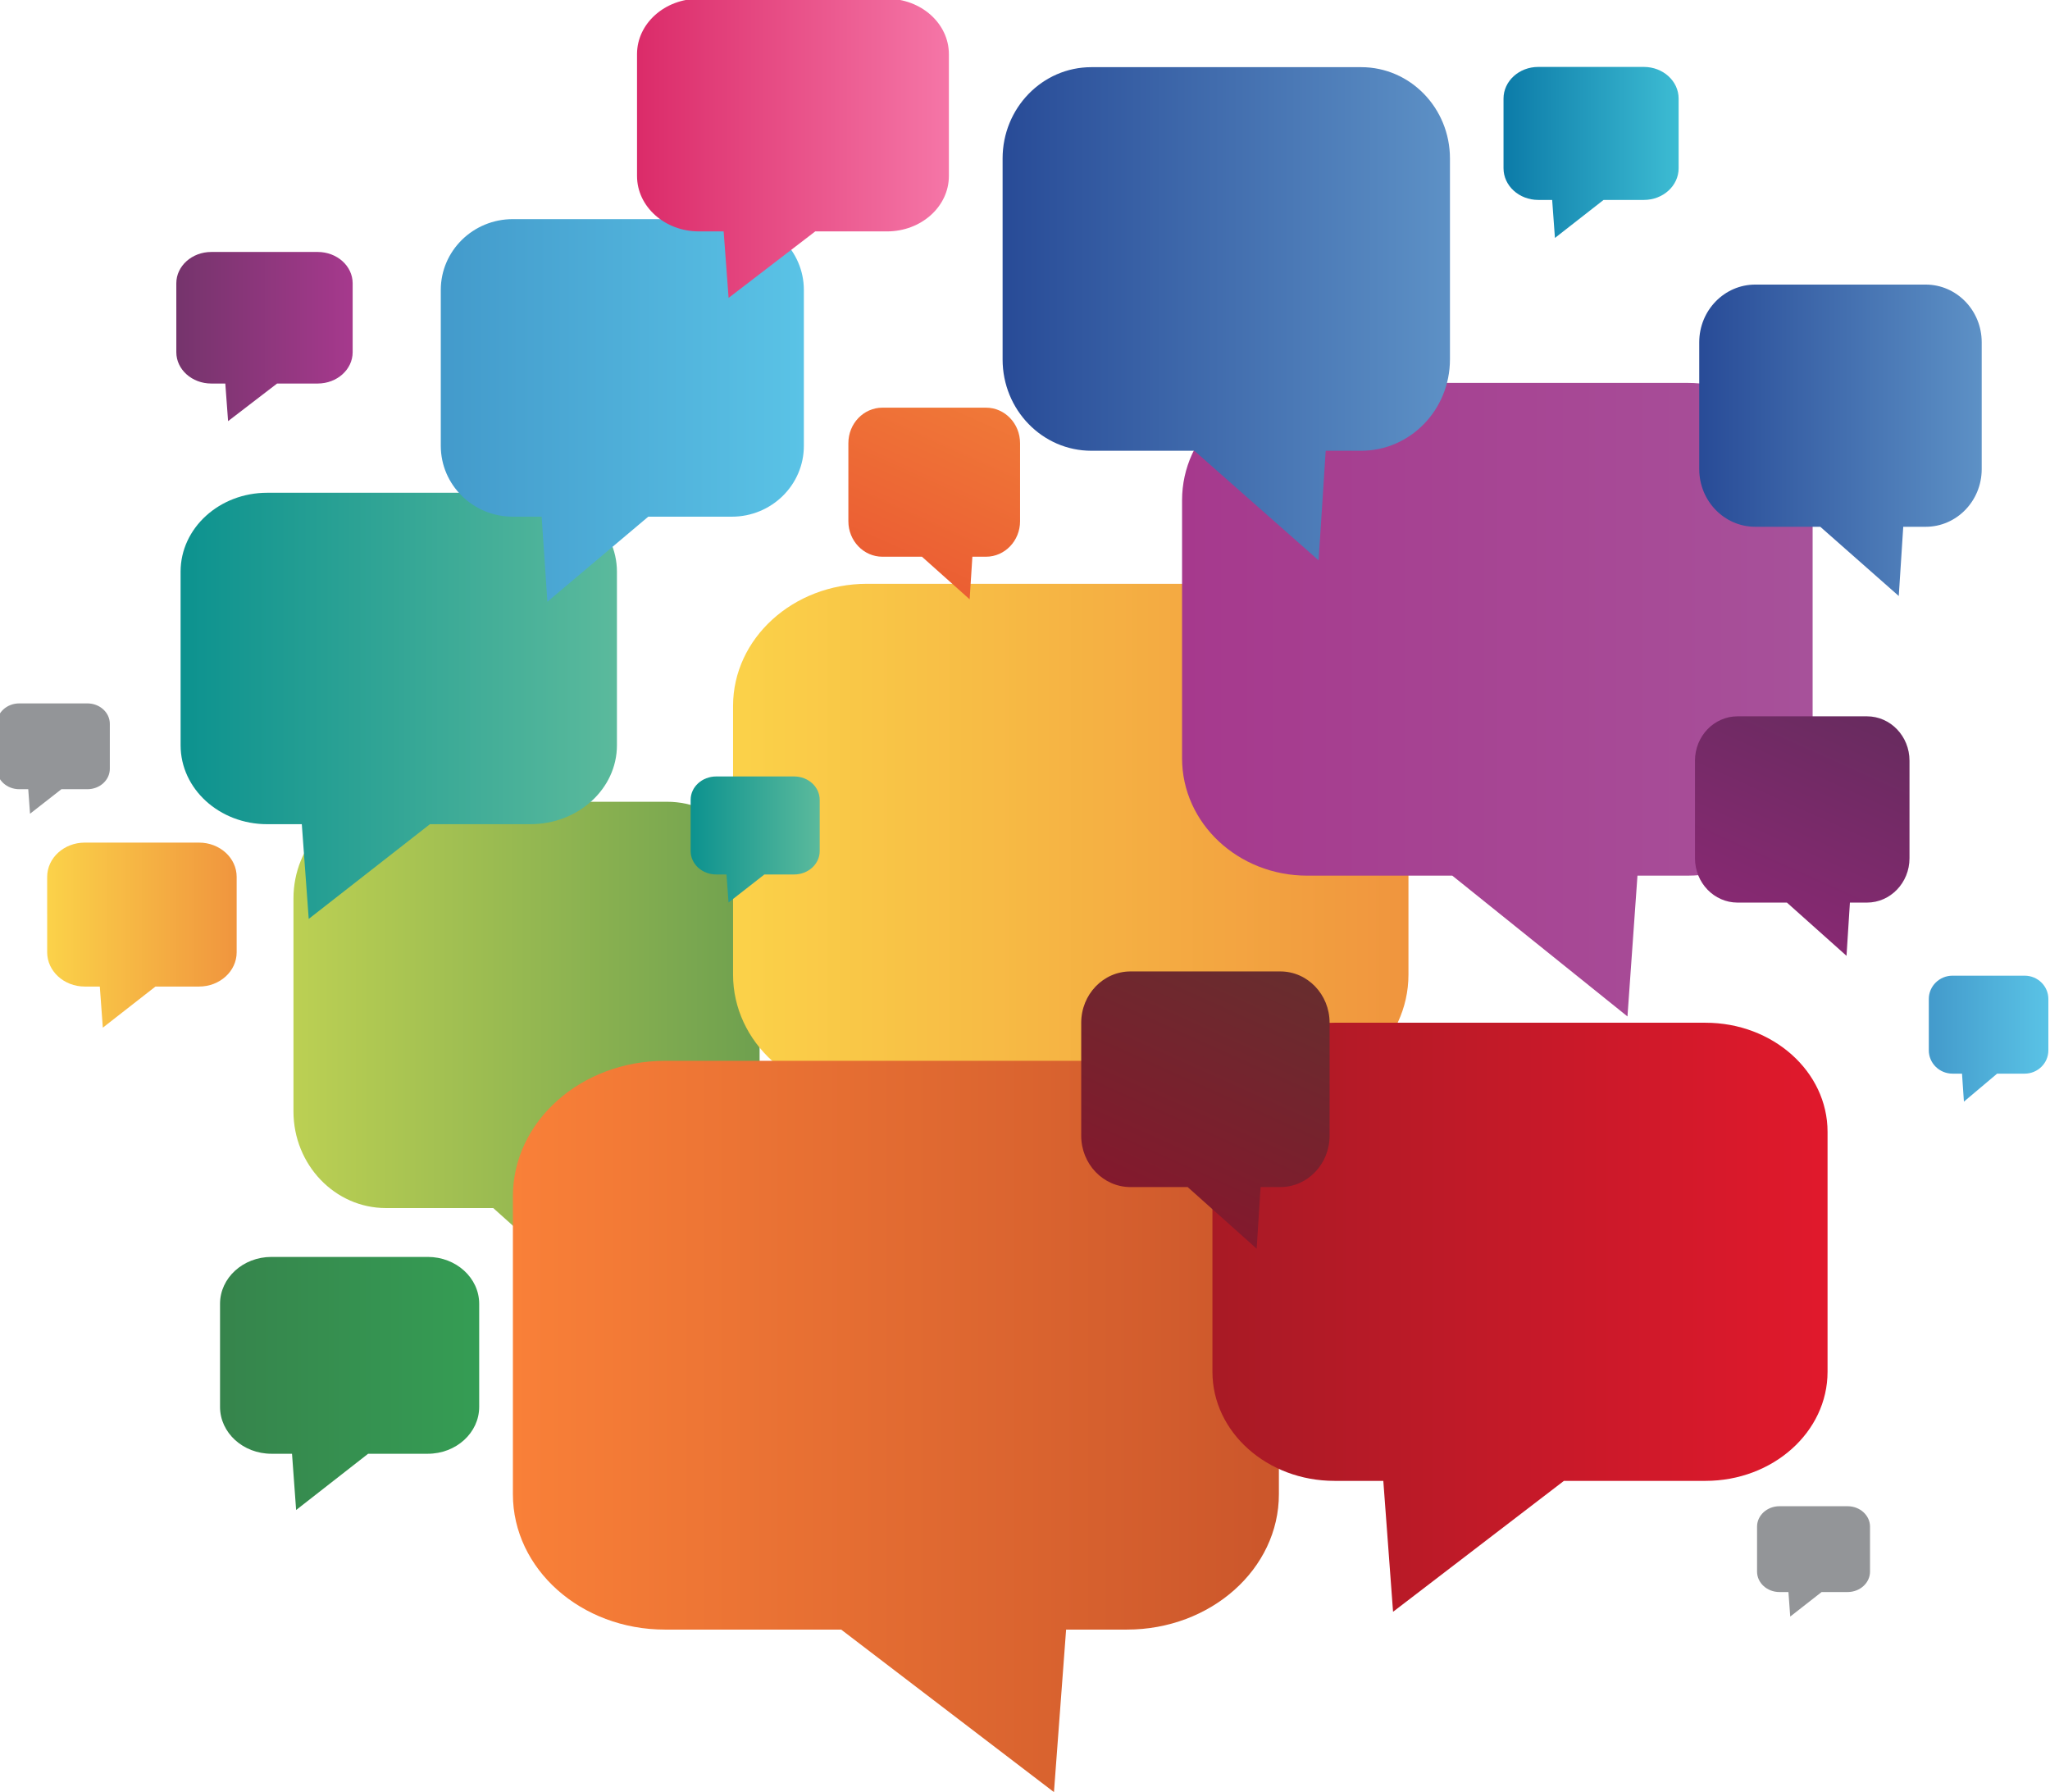 <?xml version="1.0" encoding="UTF-8" standalone="no"?>
<!-- Created with Inkscape (http://www.inkscape.org/) -->

<svg
   xmlns:dc="http://purl.org/dc/elements/1.1/"
   xmlns:cc="http://creativecommons.org/ns#"
   xmlns:rdf="http://www.w3.org/1999/02/22-rdf-syntax-ns#"
   xmlns:svg="http://www.w3.org/2000/svg"
   xmlns="http://www.w3.org/2000/svg"
   xmlns:xlink="http://www.w3.org/1999/xlink"
   xmlns:sodipodi="http://sodipodi.sourceforge.net/DTD/sodipodi-0.dtd"
   xmlns:inkscape="http://www.inkscape.org/namespaces/inkscape"
   width="36.699mm"
   height="32.076mm"
   viewBox="0 0 130.036 113.655"
   id="svg26144"
   version="1.1"
   inkscape:version="0.91 r13725"
   sodipodi:docname="dessin.svg">
  <defs
     id="defs26146">
    <clipPath
       id="clipPath44-6-9"
       clipPathUnits="userSpaceOnUse">
      <path
         id="path46-6-1"
         d="m 133.029,308.901 94.82,0 0,-106.245 -94.82,0 0,106.245 z"
         inkscape:connector-curvature="0" />
    </clipPath>
    <linearGradient
       inkscape:collect="always"
       xlink:href="#linearGradient52"
       id="linearGradient17025"
       gradientUnits="userSpaceOnUse"
       gradientTransform="matrix(94.819,0,0,-94.819,133.029,255.778)"
       spreadMethod="pad"
       x1="0"
       y1="0"
       x2="1"
       y2="0" />
    <linearGradient
       id="linearGradient52"
       spreadMethod="pad"
       gradientTransform="matrix(94.819,0,0,-94.819,133.029,255.778)"
       gradientUnits="userSpaceOnUse"
       y2="0"
       x2="1"
       y1="0"
       x1="0">
      <stop
         id="stop54"
         offset="0"
         style="stop-opacity:1;stop-color:#bcd053" />
      <stop
         id="stop56"
         offset="1"
         style="stop-opacity:1;stop-color:#6ea04f" />
    </linearGradient>
    <clipPath
       id="clipPath76-4-1"
       clipPathUnits="userSpaceOnUse">
      <path
         id="path78-43-2"
         d="m 222.451,353.23 137.389,0 0,-134.147 -137.389,0 0,134.147 z"
         inkscape:connector-curvature="0" />
    </clipPath>
    <linearGradient
       inkscape:collect="always"
       xlink:href="#linearGradient84"
       id="linearGradient17027"
       gradientUnits="userSpaceOnUse"
       gradientTransform="matrix(-137.389,0,0,-123.851,359.84,286.157)"
       spreadMethod="pad"
       x1="0"
       y1="0"
       x2="1"
       y2="0" />
    <linearGradient
       id="linearGradient84"
       spreadMethod="pad"
       gradientTransform="matrix(-137.389,0,0,-123.851,359.84,286.157)"
       gradientUnits="userSpaceOnUse"
       y2="0"
       x2="1"
       y1="0"
       x1="0">
      <stop
         id="stop86"
         offset="0"
         style="stop-opacity:1;stop-color:#f0953e" />
      <stop
         id="stop88"
         offset="1"
         style="stop-opacity:1;stop-color:#fbd249" />
    </linearGradient>
    <clipPath
       id="clipPath124-41-2"
       clipPathUnits="userSpaceOnUse">
      <path
         id="path126-9-6"
         d="m 177.665,256.21 155.819,0 0,-148.731 -155.819,0 0,148.731 z"
         inkscape:connector-curvature="0" />
    </clipPath>
    <linearGradient
       inkscape:collect="always"
       xlink:href="#linearGradient132"
       id="linearGradient17029"
       gradientUnits="userSpaceOnUse"
       gradientTransform="matrix(155.819,0,0,-134.024,177.665,181.845)"
       spreadMethod="pad"
       x1="0"
       y1="0"
       x2="1"
       y2="0" />
    <linearGradient
       id="linearGradient132"
       spreadMethod="pad"
       gradientTransform="matrix(155.819,0,0,-134.024,177.665,181.845)"
       gradientUnits="userSpaceOnUse"
       y2="0"
       x2="1"
       y1="0"
       x1="0">
      <stop
         id="stop134"
         offset="0"
         style="stop-opacity:1;stop-color:#f98038" />
      <stop
         id="stop136"
         offset="1"
         style="stop-opacity:1;stop-color:#cb562b" />
    </linearGradient>
    <clipPath
       id="clipPath156-04-9"
       clipPathUnits="userSpaceOnUse">
      <path
         id="path158-9-8"
         d="m 319.965,263.957 125.126,0 0,-119.804 -125.126,0 0,119.804 z"
         inkscape:connector-curvature="0" />
    </clipPath>
    <linearGradient
       inkscape:collect="always"
       xlink:href="#linearGradient164"
       id="linearGradient17031"
       gradientUnits="userSpaceOnUse"
       gradientTransform="matrix(-125.126,0,0,-109.125,445.092,204.056)"
       spreadMethod="pad"
       x1="0"
       y1="0"
       x2="1"
       y2="0" />
    <linearGradient
       id="linearGradient164"
       spreadMethod="pad"
       gradientTransform="matrix(-125.126,0,0,-109.125,445.092,204.056)"
       gradientUnits="userSpaceOnUse"
       y2="0"
       x2="1"
       y1="0"
       x1="0">
      <stop
         id="stop166"
         offset="0"
         style="stop-opacity:1;stop-color:#e1192c" />
      <stop
         id="stop168"
         offset="1"
         style="stop-opacity:1;stop-color:#a81a25" />
    </linearGradient>
    <clipPath
       id="clipPath204-0-0"
       clipPathUnits="userSpaceOnUse">
      <path
         id="path206-97-6"
         d="m 313.788,394.089 128.268,0 0,-128.851 -128.268,0 0,128.851 z"
         inkscape:connector-curvature="0" />
    </clipPath>
    <linearGradient
       inkscape:collect="always"
       xlink:href="#linearGradient212"
       id="linearGradient17033"
       gradientUnits="userSpaceOnUse"
       gradientTransform="matrix(128.268,0,0,-128.268,313.788,329.664)"
       spreadMethod="pad"
       x1="0"
       y1="0"
       x2="1"
       y2="0" />
    <linearGradient
       id="linearGradient212"
       spreadMethod="pad"
       gradientTransform="matrix(128.268,0,0,-128.268,313.788,329.664)"
       gradientUnits="userSpaceOnUse"
       y2="0"
       x2="1"
       y1="0"
       x1="0">
      <stop
         id="stop214"
         offset="0"
         style="stop-opacity:1;stop-color:#a6398d" />
      <stop
         id="stop216"
         offset="1"
         style="stop-opacity:1;stop-color:#a7519a" />
    </linearGradient>
    <clipPath
       id="clipPath236-5-0"
       clipPathUnits="userSpaceOnUse">
      <path
         id="path238-9-1"
         d="m 379.177,458.354 35.62,0 0,-34.781 -35.62,0 0,34.781 z"
         inkscape:connector-curvature="0" />
    </clipPath>
    <linearGradient
       inkscape:collect="always"
       xlink:href="#linearGradient244"
       id="linearGradient17035"
       gradientUnits="userSpaceOnUse"
       gradientTransform="matrix(-35.62,0,0,-32.11,414.797,440.963)"
       spreadMethod="pad"
       x1="0"
       y1="0"
       x2="1"
       y2="0" />
    <linearGradient
       id="linearGradient244"
       spreadMethod="pad"
       gradientTransform="matrix(-35.62,0,0,-32.11,414.797,440.963)"
       gradientUnits="userSpaceOnUse"
       y2="0"
       x2="1"
       y1="0"
       x1="0">
      <stop
         id="stop246"
         offset="0"
         style="stop-opacity:1;stop-color:#3dbcd3" />
      <stop
         id="stop248"
         offset="1"
         style="stop-opacity:1;stop-color:#0c7ba8" />
    </linearGradient>
    <clipPath
       id="clipPath268-32-4"
       clipPathUnits="userSpaceOnUse">
      <path
         id="path270-109-1"
         d="m 118.092,216.328 52.717,0 0,-51.474 -52.717,0 0,51.474 z"
         inkscape:connector-curvature="0" />
    </clipPath>
    <linearGradient
       inkscape:collect="always"
       xlink:href="#linearGradient276"
       id="linearGradient17037"
       gradientUnits="userSpaceOnUse"
       gradientTransform="matrix(-52.717,0,0,-47.522,170.808,190.591)"
       spreadMethod="pad"
       x1="0"
       y1="0"
       x2="1"
       y2="0" />
    <linearGradient
       id="linearGradient276"
       spreadMethod="pad"
       gradientTransform="matrix(-52.717,0,0,-47.522,170.808,190.591)"
       gradientUnits="userSpaceOnUse"
       y2="0"
       x2="1"
       y1="0"
       x1="0">
      <stop
         id="stop278"
         offset="0"
         style="stop-opacity:1;stop-color:#359d54" />
      <stop
         id="stop280"
         offset="1"
         style="stop-opacity:1;stop-color:#36844c" />
    </linearGradient>
    <clipPath
       id="clipPath300-5-1"
       clipPathUnits="userSpaceOnUse">
      <path
         id="path302-2-8"
         d="m 213.826,314.047 26.25,0 0,-25.632 -26.25,0 0,25.632 z"
         inkscape:connector-curvature="0" />
    </clipPath>
    <linearGradient
       inkscape:collect="always"
       xlink:href="#linearGradient308"
       id="linearGradient17039"
       gradientUnits="userSpaceOnUse"
       gradientTransform="matrix(-26.25,0,0,-23.663,240.076,301.23)"
       spreadMethod="pad"
       x1="0"
       y1="0"
       x2="1"
       y2="0" />
    <linearGradient
       id="linearGradient308"
       spreadMethod="pad"
       gradientTransform="matrix(-26.25,0,0,-23.663,240.076,301.23)"
       gradientUnits="userSpaceOnUse"
       y2="0"
       x2="1"
       y1="0"
       x1="0">
      <stop
         id="stop310"
         offset="0"
         style="stop-opacity:1;stop-color:#5bba9c" />
      <stop
         id="stop312"
         offset="1"
         style="stop-opacity:1;stop-color:#0c928f" />
    </linearGradient>
    <clipPath
       id="clipPath332-0-5"
       clipPathUnits="userSpaceOnUse">
      <path
         id="path334-4-4"
         d="m 245.909,389.055 34.924,0 0,-38.981 -34.924,0 0,38.981 z"
         inkscape:connector-curvature="0" />
    </clipPath>
    <linearGradient
       inkscape:collect="always"
       xlink:href="#linearGradient340"
       id="linearGradient17041"
       gradientUnits="userSpaceOnUse"
       gradientTransform="matrix(14.651,34.523,33.493,-15.101,256.043,356.628)"
       spreadMethod="pad"
       x1="0"
       y1="0"
       x2="1"
       y2="0" />
    <linearGradient
       id="linearGradient340"
       spreadMethod="pad"
       gradientTransform="matrix(14.651,34.523,33.493,-15.101,256.043,356.628)"
       gradientUnits="userSpaceOnUse"
       y2="0"
       x2="1"
       y1="0"
       x1="0">
      <stop
         id="stop342"
         offset="0"
         style="stop-opacity:1;stop-color:#eb5e33" />
      <stop
         id="stop344"
         offset="1"
         style="stop-opacity:1;stop-color:#f07838" />
    </linearGradient>
    <clipPath
       id="clipPath364-55-0"
       clipPathUnits="userSpaceOnUse">
      <path
         id="path366-10-2"
         d="m 418.124,326.278 43.637,0 0,-48.712 -43.637,0 0,48.712 z"
         inkscape:connector-curvature="0" />
    </clipPath>
    <linearGradient
       inkscape:collect="always"
       xlink:href="#linearGradient372"
       id="linearGradient17043"
       gradientUnits="userSpaceOnUse"
       gradientTransform="matrix(18.308,43.141,41.853,-18.871,430.785,285.756)"
       spreadMethod="pad"
       x1="0"
       y1="0"
       x2="1"
       y2="0" />
    <linearGradient
       id="linearGradient372"
       spreadMethod="pad"
       gradientTransform="matrix(18.308,43.141,41.853,-18.871,430.785,285.756)"
       gradientUnits="userSpaceOnUse"
       y2="0"
       x2="1"
       y1="0"
       x1="0">
      <stop
         id="stop374"
         offset="0"
         style="stop-opacity:1;stop-color:#872972" />
      <stop
         id="stop376"
         offset="1"
         style="stop-opacity:1;stop-color:#682b5f" />
    </linearGradient>
    <clipPath
       id="clipPath396-34-2"
       clipPathUnits="userSpaceOnUse">
      <path
         id="path398-2-5"
         d="m 82.928,300.593 38.547,0 0,-37.638 -38.547,0 0,37.638 z"
         inkscape:connector-curvature="0" />
    </clipPath>
    <linearGradient
       inkscape:collect="always"
       xlink:href="#linearGradient404"
       id="linearGradient17045"
       gradientUnits="userSpaceOnUse"
       gradientTransform="matrix(-38.547,0,0,-34.748,121.474,281.773)"
       spreadMethod="pad"
       x1="0"
       y1="0"
       x2="1"
       y2="0" />
    <linearGradient
       id="linearGradient404"
       spreadMethod="pad"
       gradientTransform="matrix(-38.547,0,0,-34.748,121.474,281.773)"
       gradientUnits="userSpaceOnUse"
       y2="0"
       x2="1"
       y1="0"
       x1="0">
      <stop
         id="stop406"
         offset="0"
         style="stop-opacity:1;stop-color:#f0953e" />
      <stop
         id="stop408"
         offset="1"
         style="stop-opacity:1;stop-color:#fbd249" />
    </linearGradient>
    <clipPath
       id="clipPath428-43-4"
       clipPathUnits="userSpaceOnUse">
      <path
         id="path430-42-9"
         d="m 465.688,273.529 24.321,0 0,-25.619 -24.321,0 0,25.619 z"
         inkscape:connector-curvature="0" />
    </clipPath>
    <linearGradient
       inkscape:collect="always"
       xlink:href="#linearGradient436"
       id="linearGradient17047"
       gradientUnits="userSpaceOnUse"
       gradientTransform="matrix(-24.321,0,0,23.762,490.01,260.72)"
       spreadMethod="pad"
       x1="0"
       y1="0"
       x2="1"
       y2="0" />
    <linearGradient
       id="linearGradient436"
       spreadMethod="pad"
       gradientTransform="matrix(-24.321,0,0,23.762,490.01,260.72)"
       gradientUnits="userSpaceOnUse"
       y2="0"
       x2="1"
       y1="0"
       x1="0">
      <stop
         id="stop438"
         offset="0"
         style="stop-opacity:1;stop-color:#5ac3e6" />
      <stop
         id="stop440"
         offset="1"
         style="stop-opacity:1;stop-color:#439acb" />
    </linearGradient>
    <clipPath
       id="clipPath460-6-5"
       clipPathUnits="userSpaceOnUse">
      <path
         id="path462-76-7"
         d="m 109.198,420.721 35.872,0 0,-34.407 -35.872,0 0,34.407 z"
         inkscape:connector-curvature="0" />
    </clipPath>
    <linearGradient
       inkscape:collect="always"
       xlink:href="#linearGradient468"
       id="linearGradient17049"
       gradientUnits="userSpaceOnUse"
       gradientTransform="matrix(-35.872,0,0,31.913,145.07,403.518)"
       spreadMethod="pad"
       x1="0"
       y1="0"
       x2="1"
       y2="0" />
    <linearGradient
       id="linearGradient468"
       spreadMethod="pad"
       gradientTransform="matrix(-35.872,0,0,31.913,145.07,403.518)"
       gradientUnits="userSpaceOnUse"
       y2="0"
       x2="1"
       y1="0"
       x1="0">
      <stop
         id="stop470"
         offset="0"
         style="stop-opacity:1;stop-color:#a6398d" />
      <stop
         id="stop472"
         offset="1"
         style="stop-opacity:1;stop-color:#75346c" />
    </linearGradient>
    <clipPath
       id="clipPath492-0-2"
       clipPathUnits="userSpaceOnUse">
      <path
         id="path494-8-9"
         d="m 199.758,392.992 19.36,0 0,-18.904 -19.36,0 0,18.904 z"
         inkscape:connector-curvature="0" />
    </clipPath>
    <clipPath
       id="clipPath508-87-4"
       clipPathUnits="userSpaceOnUse">
      <path
         id="path510-92-9"
         d="m 430.751,165.624 22.98,0 0,-22.44 -22.98,0 0,22.44 z"
         inkscape:connector-curvature="0" />
    </clipPath>
    <clipPath
       id="clipPath700-5-5"
       clipPathUnits="userSpaceOnUse">
      <path
         id="path702-7-4"
         d="m 418.99,414.087 57.459,0 0,-63.337 -57.459,0 0,63.337 z"
         inkscape:connector-curvature="0" />
    </clipPath>
    <linearGradient
       inkscape:collect="always"
       xlink:href="#linearGradient708"
       id="linearGradient17051"
       gradientUnits="userSpaceOnUse"
       gradientTransform="matrix(57.459,0,0,-57.459,418.99,382.419)"
       spreadMethod="pad"
       x1="0"
       y1="0"
       x2="1"
       y2="0" />
    <linearGradient
       id="linearGradient708"
       spreadMethod="pad"
       gradientTransform="matrix(57.459,0,0,-57.459,418.99,382.419)"
       gradientUnits="userSpaceOnUse"
       y2="0"
       x2="1"
       y1="0"
       x1="0">
      <stop
         id="stop710"
         offset="0"
         style="stop-opacity:1;stop-color:#284b97" />
      <stop
         id="stop712"
         offset="1"
         style="stop-opacity:1;stop-color:#5d91c6" />
    </linearGradient>
    <clipPath
       id="clipPath902-0-7"
       clipPathUnits="userSpaceOnUse">
      <path
         id="path904-42-6"
         d="m 293.272,274.393 50.525,0 0,-56.393 -50.525,0 0,56.393 z"
         inkscape:connector-curvature="0" />
    </clipPath>
    <linearGradient
       inkscape:collect="always"
       xlink:href="#linearGradient910"
       id="linearGradient17053"
       gradientUnits="userSpaceOnUse"
       gradientTransform="matrix(21.195,49.944,48.454,-21.847,307.932,227.481)"
       spreadMethod="pad"
       x1="0"
       y1="0"
       x2="1"
       y2="0" />
    <linearGradient
       id="linearGradient910"
       spreadMethod="pad"
       gradientTransform="matrix(21.195,49.944,48.454,-21.847,307.932,227.481)"
       gradientUnits="userSpaceOnUse"
       y2="0"
       x2="1"
       y1="0"
       x1="0">
      <stop
         id="stop912"
         offset="0"
         style="stop-opacity:1;stop-color:#83192d" />
      <stop
         id="stop914"
         offset="1"
         style="stop-opacity:1;stop-color:#682d2e" />
    </linearGradient>
    <clipPath
       id="clipPath934-55-5"
       clipPathUnits="userSpaceOnUse">
      <path
         id="path936-1-1"
         d="m 277.28,458.306 91.001,0 0,-100.308 -91.001,0 0,100.308 z"
         inkscape:connector-curvature="0" />
    </clipPath>
    <linearGradient
       inkscape:collect="always"
       xlink:href="#linearGradient942"
       id="linearGradient17055"
       gradientUnits="userSpaceOnUse"
       gradientTransform="matrix(91.001,0,0,-91.001,277.28,408.151)"
       spreadMethod="pad"
       x1="0"
       y1="0"
       x2="1"
       y2="0" />
    <linearGradient
       id="linearGradient942"
       spreadMethod="pad"
       gradientTransform="matrix(91.001,0,0,-91.001,277.28,408.151)"
       gradientUnits="userSpaceOnUse"
       y2="0"
       x2="1"
       y1="0"
       x1="0">
      <stop
         id="stop944"
         offset="0"
         style="stop-opacity:1;stop-color:#284b97" />
      <stop
         id="stop946"
         offset="1"
         style="stop-opacity:1;stop-color:#5d91c6" />
    </linearGradient>
    <clipPath
       id="clipPath998-0-8"
       clipPathUnits="userSpaceOnUse">
      <path
         id="path1000-9-1"
         d="m 110.068,371.747 88.761,0 0,-86.672 -88.761,0 0,86.672 z"
         inkscape:connector-curvature="0" />
    </clipPath>
    <linearGradient
       inkscape:collect="always"
       xlink:href="#linearGradient1006"
       id="linearGradient17057"
       gradientUnits="userSpaceOnUse"
       gradientTransform="matrix(-88.761,0,0,-80.015,198.829,328.41)"
       spreadMethod="pad"
       x1="0"
       y1="0"
       x2="1"
       y2="0" />
    <linearGradient
       id="linearGradient1006"
       spreadMethod="pad"
       gradientTransform="matrix(-88.761,0,0,-80.015,198.829,328.41)"
       gradientUnits="userSpaceOnUse"
       y2="0"
       x2="1"
       y1="0"
       x1="0">
      <stop
         id="stop1008"
         offset="0"
         style="stop-opacity:1;stop-color:#5bba9c" />
      <stop
         id="stop1010"
         offset="1"
         style="stop-opacity:1;stop-color:#0c928f" />
    </linearGradient>
    <clipPath
       id="clipPath1046-2-7"
       clipPathUnits="userSpaceOnUse">
      <path
         id="path1048-40-0"
         d="m 162.998,427.399 73.856,0 0,-77.81 -73.856,0 0,77.81 z"
         inkscape:connector-curvature="0" />
    </clipPath>
    <linearGradient
       inkscape:collect="always"
       xlink:href="#linearGradient1054"
       id="linearGradient17059"
       gradientUnits="userSpaceOnUse"
       gradientTransform="matrix(-73.856,0,0,72.161,236.854,388.494)"
       spreadMethod="pad"
       x1="0"
       y1="0"
       x2="1"
       y2="0" />
    <linearGradient
       id="linearGradient1054"
       spreadMethod="pad"
       gradientTransform="matrix(-73.856,0,0,72.161,236.854,388.494)"
       gradientUnits="userSpaceOnUse"
       y2="0"
       x2="1"
       y1="0"
       x1="0">
      <stop
         id="stop1056"
         offset="0"
         style="stop-opacity:1;stop-color:#5ac3e6" />
      <stop
         id="stop1058"
         offset="1"
         style="stop-opacity:1;stop-color:#439acb" />
    </linearGradient>
    <clipPath
       id="clipPath1078-9-5"
       clipPathUnits="userSpaceOnUse">
      <path
         id="path1080-21-1"
         d="m 72.693,328.906 22.982,0 0,-22.44 -22.982,0 0,22.44 z"
         inkscape:connector-curvature="0" />
    </clipPath>
    <clipPath
       id="clipPath1142-8-2"
       clipPathUnits="userSpaceOnUse">
      <path
         id="path1144-38-6"
         d="m 202.917,472.222 63.437,0 0,-60.841 -63.437,0 0,60.841 z"
         inkscape:connector-curvature="0" />
    </clipPath>
    <linearGradient
       inkscape:collect="always"
       xlink:href="#linearGradient1150"
       id="linearGradient17061"
       gradientUnits="userSpaceOnUse"
       gradientTransform="matrix(-63.437,0,0,56.435,266.354,441.801)"
       spreadMethod="pad"
       x1="0"
       y1="0"
       x2="1"
       y2="0" />
    <linearGradient
       id="linearGradient1150"
       spreadMethod="pad"
       gradientTransform="matrix(-63.437,0,0,56.435,266.354,441.801)"
       gradientUnits="userSpaceOnUse"
       y2="0"
       x2="1"
       y1="0"
       x1="0">
      <stop
         id="stop1152"
         offset="0"
         style="stop-opacity:1;stop-color:#f576a7" />
      <stop
         id="stop1154"
         offset="1"
         style="stop-opacity:1;stop-color:#db2b69" />
    </linearGradient>
  </defs>
  <sodipodi:namedview
     id="base"
     pagecolor="#ffffff"
     bordercolor="#666666"
     borderopacity="1.0"
     inkscape:pageopacity="0.0"
     inkscape:pageshadow="2"
     inkscape:zoom="0.35"
     inkscape:cx="-332.83899"
     inkscape:cy="-208.88699"
     inkscape:document-units="px"
     inkscape:current-layer="layer1"
     showgrid="false"
     fit-margin-top="0"
     fit-margin-left="0"
     fit-margin-right="0"
     fit-margin-bottom="0"
     inkscape:window-width="1920"
     inkscape:window-height="1177"
     inkscape:window-x="-8"
     inkscape:window-y="-8"
     inkscape:window-maximized="1" />
  <g
     inkscape:label="Calque 1"
     inkscape:groupmode="layer"
     id="layer1"
     transform="translate(-186.41,-209.821)">
    <g
       id="g7198-2-7"
       transform="matrix(0.221,0,0,0.221,429.941,321.438)">
      <g
         transform="matrix(1.411,0,0,-1.411,-1205.424,160.89)"
         id="g40-6-9">
        <g
           id="g42-4-9" />
        <g
           id="g58-8-1">
          <g
             id="g60-6-7"
             clip-path="url(#clipPath44-6-9)">
            <g
               id="g62-6-6">
              <g
                 id="g64-2-8">
                <g
                   id="g66-8-8">
                  <g
                     id="g68-3-3">
                    <path
                       inkscape:connector-curvature="0"
                       id="path70-8-7"
                       style="fill:url(#linearGradient17025);stroke:none"
                       d="m 227.849,245.941 c 0,-10.867 -8.423,-19.675 -18.813,-19.675 l -7.524,0 -1.505,-23.61 -26.34,23.61 -21.825,0 c -10.39,0 -18.813,8.808 -18.813,19.675 l 0,43.284 c 0,10.867 8.424,19.676 18.813,19.676 l 57.195,0 c 10.392,0 18.812,-8.81 18.812,-19.676 l 0,-43.284 z" />
                  </g>
                </g>
              </g>
            </g>
          </g>
        </g>
      </g>
      <g
         transform="matrix(1.411,0,0,-1.411,-1205.424,160.89)"
         id="g72-4-9">
        <g
           id="g74-4-9" />
        <g
           id="g90-1-6">
          <g
             id="g92-1-6"
             clip-path="url(#clipPath76-4-1)">
            <g
               id="g94-0-3">
              <g
                 id="g96-8-5">
                <g
                   id="g98-4-4">
                  <g
                     id="g100-3-8">
                    <path
                       inkscape:connector-curvature="0"
                       id="path102-8-5"
                       style="fill:url(#linearGradient17027);stroke:none"
                       d="m 222.451,273.736 c 0,-13.716 12.202,-24.839 27.262,-24.839 l 10.902,0 2.18,-29.814 38.164,29.814 31.619,0 c 15.057,0 27.262,11.123 27.262,24.839 l 0,54.656 c 0,13.718 -12.205,24.838 -27.262,24.838 l -82.865,0 c -15.057,0 -27.262,-11.121 -27.262,-24.838 l 0,-54.656 z" />
                  </g>
                </g>
              </g>
            </g>
          </g>
        </g>
      </g>
      <g
         transform="matrix(1.411,0,0,-1.411,-1205.424,160.89)"
         id="g120-6-1">
        <g
           id="g122-0-6" />
        <g
           id="g138-4-7">
          <g
             id="g140-7-5"
             clip-path="url(#clipPath124-41-2)">
            <g
               id="g142-1-8">
              <g
                 id="g144-2-8">
                <g
                   id="g146-6-3">
                  <g
                     id="g148-9-8">
                    <path
                       inkscape:connector-curvature="0"
                       id="path150-5-4"
                       style="fill:url(#linearGradient17029);stroke:none"
                       d="m 333.484,168.073 c 0,-15.21 -13.839,-27.54 -30.919,-27.54 l -12.365,0 -2.472,-33.054 -43.284,33.054 -35.859,0 c -17.075,0 -30.92,12.33 -30.92,27.54 l 0,60.596 c 0,15.209 13.845,27.541 30.92,27.541 l 93.98,0 c 17.076,0 30.919,-12.332 30.919,-27.541 l 0,-60.596 z" />
                  </g>
                </g>
              </g>
            </g>
          </g>
        </g>
      </g>
      <g
         transform="matrix(1.411,0,0,-1.411,-1205.424,160.89)"
         id="g152-4-9">
        <g
           id="g154-7-2" />
        <g
           id="g170-2-8">
          <g
             id="g172-4-8"
             clip-path="url(#clipPath156-04-9)">
            <g
               id="g174-2-8">
              <g
                 id="g176-8-7">
                <g
                   id="g178-06-9">
                  <g
                     id="g180-2-6">
                    <path
                       inkscape:connector-curvature="0"
                       id="path182-83-9"
                       style="fill:url(#linearGradient17031);stroke:none"
                       d="m 319.965,192.965 c 0,-12.251 11.115,-22.185 24.828,-22.185 l 9.931,0 1.983,-26.627 34.758,26.627 28.797,0 c 13.712,0 24.829,9.934 24.829,22.185 l 0,48.808 c 0,12.251 -11.117,22.184 -24.829,22.184 l -75.469,0 c -13.711,0 -24.828,-9.933 -24.828,-22.184 l 0,-48.808 z" />
                  </g>
                </g>
              </g>
            </g>
          </g>
        </g>
      </g>
      <g
         transform="matrix(1.411,0,0,-1.411,-1205.424,160.89)"
         id="g200-1-3">
        <g
           id="g202-5-2" />
        <g
           id="g218-45-2">
          <g
             id="g220-2-9"
             clip-path="url(#clipPath204-0-0)">
            <g
               id="g222-0-3">
              <g
                 id="g224-1-5">
                <g
                   id="g226-51-4">
                  <g
                     id="g228-5-8">
                    <path
                       inkscape:connector-curvature="0"
                       id="path230-9-0"
                       style="fill:url(#linearGradient17033);stroke:none"
                       d="m 442.056,317.735 c 0,-13.178 -11.396,-23.862 -25.451,-23.862 l -10.18,0 -2.033,-28.635 -35.632,28.635 -29.523,0 c -14.055,0 -25.449,10.684 -25.449,23.862 l 0,52.492 c 0,13.179 11.395,23.862 25.449,23.862 l 77.367,0 c 14.061,0 25.452,-10.683 25.452,-23.862 l 0,-52.492 z" />
                  </g>
                </g>
              </g>
            </g>
          </g>
        </g>
      </g>
      <g
         transform="matrix(1.411,0,0,-1.411,-1205.424,160.89)"
         id="g232-72-3">
        <g
           id="g234-7-4" />
        <g
           id="g250-8-4">
          <g
             id="g252-3-5"
             clip-path="url(#clipPath236-5-0)">
            <g
               id="g254-2-4">
              <g
                 id="g256-7-7">
                <g
                   id="g258-2-2">
                  <g
                     id="g260-8-4">
                    <path
                       inkscape:connector-curvature="0"
                       id="path262-0-4"
                       style="fill:url(#linearGradient17035);stroke:none"
                       d="m 379.178,437.744 c 0,-3.557 3.164,-6.44 7.067,-6.44 l 2.827,0 0.564,-7.731 9.895,7.731 8.198,0 c 3.904,0 7.068,2.884 7.068,6.44 l 0,14.171 c 0,3.557 -3.164,6.439 -7.068,6.439 l -21.485,0 c -3.903,0 -7.067,-2.883 -7.067,-6.439 l 0,-14.171 10e-4,0 z" />
                  </g>
                </g>
              </g>
            </g>
          </g>
        </g>
      </g>
      <g
         transform="matrix(1.411,0,0,-1.411,-1205.424,160.89)"
         id="g264-1-0">
        <g
           id="g266-8-8" />
        <g
           id="g282-5-2">
          <g
             id="g284-33-2"
             clip-path="url(#clipPath268-32-4)">
            <g
               id="g286-4-2">
              <g
                 id="g288-0-2">
                <g
                   id="g290-6-8">
                  <g
                     id="g292-3-9">
                    <path
                       inkscape:connector-curvature="0"
                       id="path294-3-8"
                       style="fill:url(#linearGradient17037);stroke:none"
                       d="m 118.092,185.826 c 0,-5.264 4.682,-9.531 10.461,-9.531 l 4.182,0 0.836,-11.441 14.645,11.441 12.132,0 c 5.776,0 10.461,4.268 10.461,9.531 l 0,20.971 c 0,5.262 -4.685,9.531 -10.461,9.531 l -31.795,0 c -5.778,0 -10.46,-4.27 -10.46,-9.531 l 0,-20.971 -0.001,0 z" />
                  </g>
                </g>
              </g>
            </g>
          </g>
        </g>
      </g>
      <g
         transform="matrix(1.411,0,0,-1.411,-1205.424,160.89)"
         id="g296-3-3">
        <g
           id="g298-3-3" />
        <g
           id="g314-8-3">
          <g
             id="g316-5-0"
             clip-path="url(#clipPath300-5-1)">
            <g
               id="g318-4-5">
              <g
                 id="g320-7-1">
                <g
                   id="g322-8-6">
                  <g
                     id="g324-6-9">
                    <path
                       inkscape:connector-curvature="0"
                       id="path326-8-8"
                       style="fill:url(#linearGradient17039);stroke:none"
                       d="m 213.828,298.859 c 0,-2.622 2.33,-4.747 5.207,-4.747 l 2.084,0 0.416,-5.697 7.292,5.697 6.042,0 c 2.875,0 5.207,2.125 5.207,4.747 l 0,10.442 c 0,2.622 -2.332,4.746 -5.207,4.746 l -15.834,0 c -2.878,0 -5.209,-2.125 -5.209,-4.746 l 0.002,-10.442 z" />
                  </g>
                </g>
              </g>
            </g>
          </g>
        </g>
      </g>
      <g
         transform="matrix(1.411,0,0,-1.411,-1205.424,160.89)"
         id="g328-3-6">
        <g
           id="g330-0-5" />
        <g
           id="g346-4-8">
          <g
             id="g348-4-4"
             clip-path="url(#clipPath332-0-5)">
            <g
               id="g350-7-6">
              <g
                 id="g352-8-6">
                <g
                   id="g354-1-3">
                  <g
                     id="g356-5-9">
                    <path
                       inkscape:connector-curvature="0"
                       id="path358-6-9"
                       style="fill:url(#linearGradient17041);stroke:none"
                       d="m 280.833,365.956 c 0,-3.986 -3.103,-7.218 -6.93,-7.218 l -2.77,0 -0.555,-8.664 -9.701,8.664 -8.037,0 c -3.827,0 -6.931,3.232 -6.931,7.218 l 0,15.881 c 0,3.986 3.104,7.218 6.931,7.218 l 21.063,0 c 3.828,0 6.93,-3.231 6.93,-7.218 l 0,-15.881 z" />
                  </g>
                </g>
              </g>
            </g>
          </g>
        </g>
      </g>
      <g
         transform="matrix(1.411,0,0,-1.411,-1205.424,160.89)"
         id="g360-10-7">
        <g
           id="g362-5-3" />
        <g
           id="g378-3-8">
          <g
             id="g380-4-9"
             clip-path="url(#clipPath364-55-0)">
            <g
               id="g382-5-4">
              <g
                 id="g384-7-5">
                <g
                   id="g386-81-8">
                  <g
                     id="g388-4-0">
                    <path
                       inkscape:connector-curvature="0"
                       id="path390-4-2"
                       style="fill:url(#linearGradient17043);stroke:none"
                       d="m 461.761,297.413 c 0,-4.981 -3.876,-9.019 -8.657,-9.02 l -3.464,0 -0.692,-10.827 -12.122,10.827 -10.042,0 c -4.783,0 -8.66,4.038 -8.66,9.02 l 0,19.845 c 0,4.981 3.88,9.02 8.66,9.02 l 26.32,0 c 4.782,0 8.657,-4.039 8.657,-9.02 l 0,-19.845 z" />
                  </g>
                </g>
              </g>
            </g>
          </g>
        </g>
      </g>
      <g
         transform="matrix(1.411,0,0,-1.411,-1205.424,160.89)"
         id="g392-6-7">
        <g
           id="g394-9-7" />
        <g
           id="g410-88-7">
          <g
             id="g412-5-2"
             clip-path="url(#clipPath396-34-2)">
            <g
               id="g414-3-2">
              <g
                 id="g416-3-6">
                <g
                   id="g418-1-0">
                  <g
                     id="g420-3-7">
                    <path
                       inkscape:connector-curvature="0"
                       id="path422-2-2"
                       style="fill:url(#linearGradient17045);stroke:none"
                       d="m 82.929,278.291 c 0,-3.852 3.425,-6.973 7.649,-6.973 l 3.059,0 0.611,-8.363 10.708,8.363 8.871,0 c 4.224,0 7.648,3.12 7.648,6.973 l 0,15.332 c 0,3.85 -3.425,6.97 -7.648,6.97 l -23.25,0 c -4.224,0 -7.649,-3.121 -7.649,-6.97 l 0.001,-15.332 z" />
                  </g>
                </g>
              </g>
            </g>
          </g>
        </g>
      </g>
      <g
         transform="matrix(1.411,0,0,-1.411,-1205.424,160.89)"
         id="g424-4-7">
        <g
           id="g426-9-4" />
        <g
           id="g442-4-4">
          <g
             id="g444-1-6"
             clip-path="url(#clipPath428-43-4)">
            <g
               id="g446-9-2">
              <g
                 id="g448-7-2">
                <g
                   id="g450-8-7">
                  <g
                     id="g452-3-5">
                    <path
                       inkscape:connector-curvature="0"
                       id="path454-7-8"
                       style="fill:url(#linearGradient17047);stroke:none"
                       d="m 465.688,258.348 c 0,-2.62 2.162,-4.744 4.826,-4.744 l 1.929,0 0.387,-5.694 6.756,5.694 5.597,0 c 2.664,0 4.826,2.124 4.826,4.744 l 0,10.437 c 0,2.619 -2.162,4.744 -4.826,4.744 l -14.668,0 c -2.664,0 -4.826,-2.125 -4.826,-4.744 l 0,-10.437 -0.001,0 z" />
                  </g>
                </g>
              </g>
            </g>
          </g>
        </g>
      </g>
      <g
         transform="matrix(1.411,0,0,-1.411,-1205.424,160.89)"
         id="g456-3-8">
        <g
           id="g458-2-5" />
        <g
           id="g474-2-7">
          <g
             id="g476-9-9"
             clip-path="url(#clipPath460-6-5)">
            <g
               id="g478-2-2">
              <g
                 id="g480-7-6">
                <g
                   id="g482-5-8">
                  <g
                     id="g484-07-5">
                    <path
                       inkscape:connector-curvature="0"
                       id="path486-8-0"
                       style="fill:url(#linearGradient17049);stroke:none"
                       d="m 109.2,400.332 c 0,-3.519 3.187,-6.371 7.115,-6.371 l 2.848,0 0.568,-7.647 9.966,7.647 8.256,0 c 3.932,0 7.117,2.852 7.117,6.371 l 0,14.019 c 0,3.517 -3.185,6.37 -7.117,6.37 l -21.639,0 c -3.927,0 -7.116,-2.851 -7.116,-6.37 l 0.002,-14.019 z" />
                  </g>
                </g>
              </g>
            </g>
          </g>
        </g>
      </g>
      <g
         transform="matrix(1.411,0,0,-1.411,-1205.424,160.89)"
         id="g488-6-6">
        <g
           id="g490-7-3" />
        <g
           id="g496-9-5">
          <g
             id="g498-7-7"
             clip-path="url(#clipPath492-0-2)">
            <g
               id="g500-4-4"
               transform="translate(199.758,381.79)">
              <path
                 inkscape:connector-curvature="0"
                 id="path502-8-2"
                 style="fill:#b8babc;fill-opacity:1;fill-rule:nonzero;stroke:none"
                 d="m 0,0 c 0,-1.934 1.72,-3.5 3.842,-3.5 l 1.536,0 0.307,-4.202 5.378,4.202 4.455,0 c 2.121,0 3.842,1.567 3.842,3.5 l 0,7.701 c 0,1.933 -1.721,3.501 -3.842,3.501 l -11.677,0 C 1.721,11.202 0,9.634 0,7.701 L 0,0 Z" />
            </g>
          </g>
        </g>
      </g>
      <g
         transform="matrix(1.411,0,0,-1.411,-1205.424,160.89)"
         id="g504-5-1">
        <g
           id="g506-9-0" />
        <g
           id="g512-5-8">
          <g
             id="g514-8-8"
             clip-path="url(#clipPath508-87-4)">
            <g
               id="g516-2-4"
               transform="translate(430.751,152.326)">
              <path
                 inkscape:connector-curvature="0"
                 id="path518-5-2"
                 style="fill:#939598;fill-opacity:1;fill-rule:nonzero;stroke:none"
                 d="m 0,0 c 0,-2.295 2.041,-4.155 4.56,-4.155 l 1.824,0 0.364,-4.988 6.384,4.988 5.289,0 c 2.518,0 4.559,1.859 4.559,4.155 l 0,9.142 c 0,2.296 -2.042,4.156 -4.559,4.156 l -13.861,0 C 2.041,13.298 0,11.438 0,9.142 L 0,0 Z" />
            </g>
          </g>
        </g>
      </g>
      <g
         transform="matrix(1.411,0,0,-1.411,-1205.424,160.89)"
         id="g696-1-3">
        <g
           id="g698-3-2" />
        <g
           id="g714-8-4">
          <g
             id="g716-9-3"
             clip-path="url(#clipPath700-5-5)">
            <g
               id="g718-4-8">
              <g
                 id="g720-0-6">
                <g
                   id="g722-4-8">
                  <g
                     id="g724-7-1">
                    <path
                       inkscape:connector-curvature="0"
                       id="path726-1-9"
                       style="fill:url(#linearGradient17051);stroke:none"
                       d="m 476.449,376.555 c 0,-6.478 -5.103,-11.729 -11.4,-11.729 l -4.56,0 -0.911,-14.076 -15.962,14.076 -13.224,0 c -6.297,0 -11.402,5.251 -11.402,11.729 l 0,25.802 c 0,6.479 5.105,11.73 11.402,11.73 l 34.656,0 c 6.298,0 11.4,-5.252 11.4,-11.73 l 0,-25.802 0.001,0 z" />
                  </g>
                </g>
              </g>
            </g>
          </g>
        </g>
      </g>
      <g
         transform="matrix(1.411,0,0,-1.411,-1205.424,160.89)"
         id="g898-8-3">
        <g
           id="g900-6-5" />
        <g
           id="g916-1-3">
          <g
             id="g918-9-0"
             clip-path="url(#clipPath902-0-7)">
            <g
               id="g920-3-2">
              <g
                 id="g922-9-3">
                <g
                   id="g924-5-5">
                  <g
                     id="g926-52-4">
                    <path
                       inkscape:connector-curvature="0"
                       id="path928-9-3"
                       style="fill:url(#linearGradient17053);stroke:none"
                       d="m 343.795,240.975 c 0,-5.767 -4.487,-10.442 -10.024,-10.442 l -4.009,0 -0.801,-12.533 -14.035,12.533 -11.627,0 c -5.537,0 -10.027,4.676 -10.027,10.443 l 0,22.975 c 0,5.768 4.491,10.442 10.027,10.442 l 30.472,0 c 5.537,0 10.026,-4.675 10.026,-10.442 l 0,-22.976 -0.002,0 z" />
                  </g>
                </g>
              </g>
            </g>
          </g>
        </g>
      </g>
      <g
         transform="matrix(1.411,0,0,-1.411,-1205.424,160.89)"
         id="g930-6-6">
        <g
           id="g932-7-8" />
        <g
           id="g948-3-2">
          <g
             id="g950-7-7"
             clip-path="url(#clipPath934-55-5)">
            <g
               id="g952-7-7">
              <g
                 id="g954-6-5">
                <g
                   id="g956-2-0">
                  <g
                     id="g958-0-1">
                    <path
                       inkscape:connector-curvature="0"
                       id="path960-6-6"
                       style="fill:url(#linearGradient17055);stroke:none"
                       d="m 368.28,398.865 c 0,-10.26 -8.084,-18.576 -18.056,-18.576 l -7.219,0 -1.444,-22.291 -25.28,22.291 -20.943,0 c -9.974,0 -18.058,8.316 -18.058,18.576 l 0,40.864 c 0,10.26 8.084,18.577 18.058,18.577 l 54.887,0 c 9.975,0 18.056,-8.317 18.056,-18.577 l 0,-40.864 -0.001,0 z" />
                  </g>
                </g>
              </g>
            </g>
          </g>
        </g>
      </g>
      <g
         transform="matrix(1.411,0,0,-1.411,-1205.424,160.89)"
         id="g994-4-5">
        <g
           id="g996-3-9" />
        <g
           id="g1012-7-6">
          <g
             id="g1014-3-1"
             clip-path="url(#clipPath998-0-8)">
            <g
               id="g1016-6-2">
              <g
                 id="g1018-7-4">
                <g
                   id="g1020-84-2">
                  <g
                     id="g1022-3-1">
                    <path
                       inkscape:connector-curvature="0"
                       id="path1024-4-6"
                       style="fill:url(#linearGradient17057);stroke:none"
                       d="m 110.073,320.388 c 0,-8.866 7.88,-16.049 17.608,-16.049 l 7.045,0 1.408,-19.264 24.658,19.264 20.428,0 c 9.722,0 17.609,7.186 17.609,16.049 l 0,35.31 c 0,8.865 -7.888,16.049 -17.609,16.049 l -53.54,0 c -9.728,0 -17.612,-7.186 -17.612,-16.049 l 0.005,-35.31 z" />
                  </g>
                </g>
              </g>
            </g>
          </g>
        </g>
      </g>
      <g
         transform="matrix(1.411,0,0,-1.411,-1205.424,160.89)"
         id="g1042-62-5">
        <g
           id="g1044-1-6" />
        <g
           id="g1060-8-1">
          <g
             id="g1062-4-5"
             clip-path="url(#clipPath1046-2-7)">
            <g
               id="g1064-0-9">
              <g
                 id="g1066-30-6">
                <g
                   id="g1068-9-2">
                  <g
                     id="g1070-2-6">
                    <path
                       inkscape:connector-curvature="0"
                       id="path1072-5-7"
                       style="fill:url(#linearGradient17059);stroke:none"
                       d="m 162.998,381.291 c 0,-7.958 6.562,-14.41 14.654,-14.41 l 5.861,0 1.173,-17.292 20.517,17.292 16.997,0 c 8.092,0 14.654,6.452 14.654,14.41 l 0,31.699 c 0,7.958 -6.562,14.409 -14.654,14.409 l -44.548,0 c -8.092,0 -14.654,-6.451 -14.654,-14.409 l 0,-31.699 z" />
                  </g>
                </g>
              </g>
            </g>
          </g>
        </g>
      </g>
      <g
         transform="matrix(1.411,0,0,-1.411,-1205.424,160.89)"
         id="g1074-0-6">
        <g
           id="g1076-5-2" />
        <g
           id="g1082-85-3">
          <g
             id="g1084-7-9"
             clip-path="url(#clipPath1078-9-5)">
            <g
               id="g1086-4-9"
               transform="translate(72.694,315.609)">
              <path
                 inkscape:connector-curvature="0"
                 id="path1088-2-5"
                 style="fill:#939598;fill-opacity:1;fill-rule:nonzero;stroke:none"
                 d="m 0,0 c 0,-2.294 2.041,-4.155 4.561,-4.155 l 1.824,0 0.363,-4.988 6.385,4.988 5.288,0 c 2.518,0 4.56,1.86 4.56,4.155 l 0,9.142 c 0,2.295 -2.043,4.155 -4.56,4.155 l -13.861,0 c -2.52,0 -4.561,-1.86 -4.561,-4.155 L -0.001,0 0,0 Z" />
            </g>
          </g>
        </g>
      </g>
      <g
         transform="matrix(1.411,0,0,-1.411,-1205.424,160.89)"
         id="g1138-8-6">
        <g
           id="g1140-4-6" />
        <g
           id="g1156-5-7">
          <g
             id="g1158-8-7"
             clip-path="url(#clipPath1142-8-2)">
            <g
               id="g1160-1-1">
              <g
                 id="g1162-9-3">
                <g
                   id="g1164-3-7">
                  <g
                     id="g1166-9-9">
                    <path
                       inkscape:connector-curvature="0"
                       id="path1168-5-7"
                       style="fill:url(#linearGradient17061);stroke:none"
                       d="m 202.918,436.168 c 0,-6.22 5.637,-11.266 12.586,-11.266 l 5.034,0 1.007,-13.521 17.623,13.521 14.598,0 c 6.952,0 12.588,5.046 12.588,11.266 l 0,24.79 c 0,6.219 -5.634,11.264 -12.588,11.264 l -38.264,0 c -6.946,0 -12.585,-5.042 -12.585,-11.264 l 0.001,-24.79 z" />
                  </g>
                </g>
              </g>
            </g>
          </g>
        </g>
      </g>
    </g>
  </g>
</svg>
